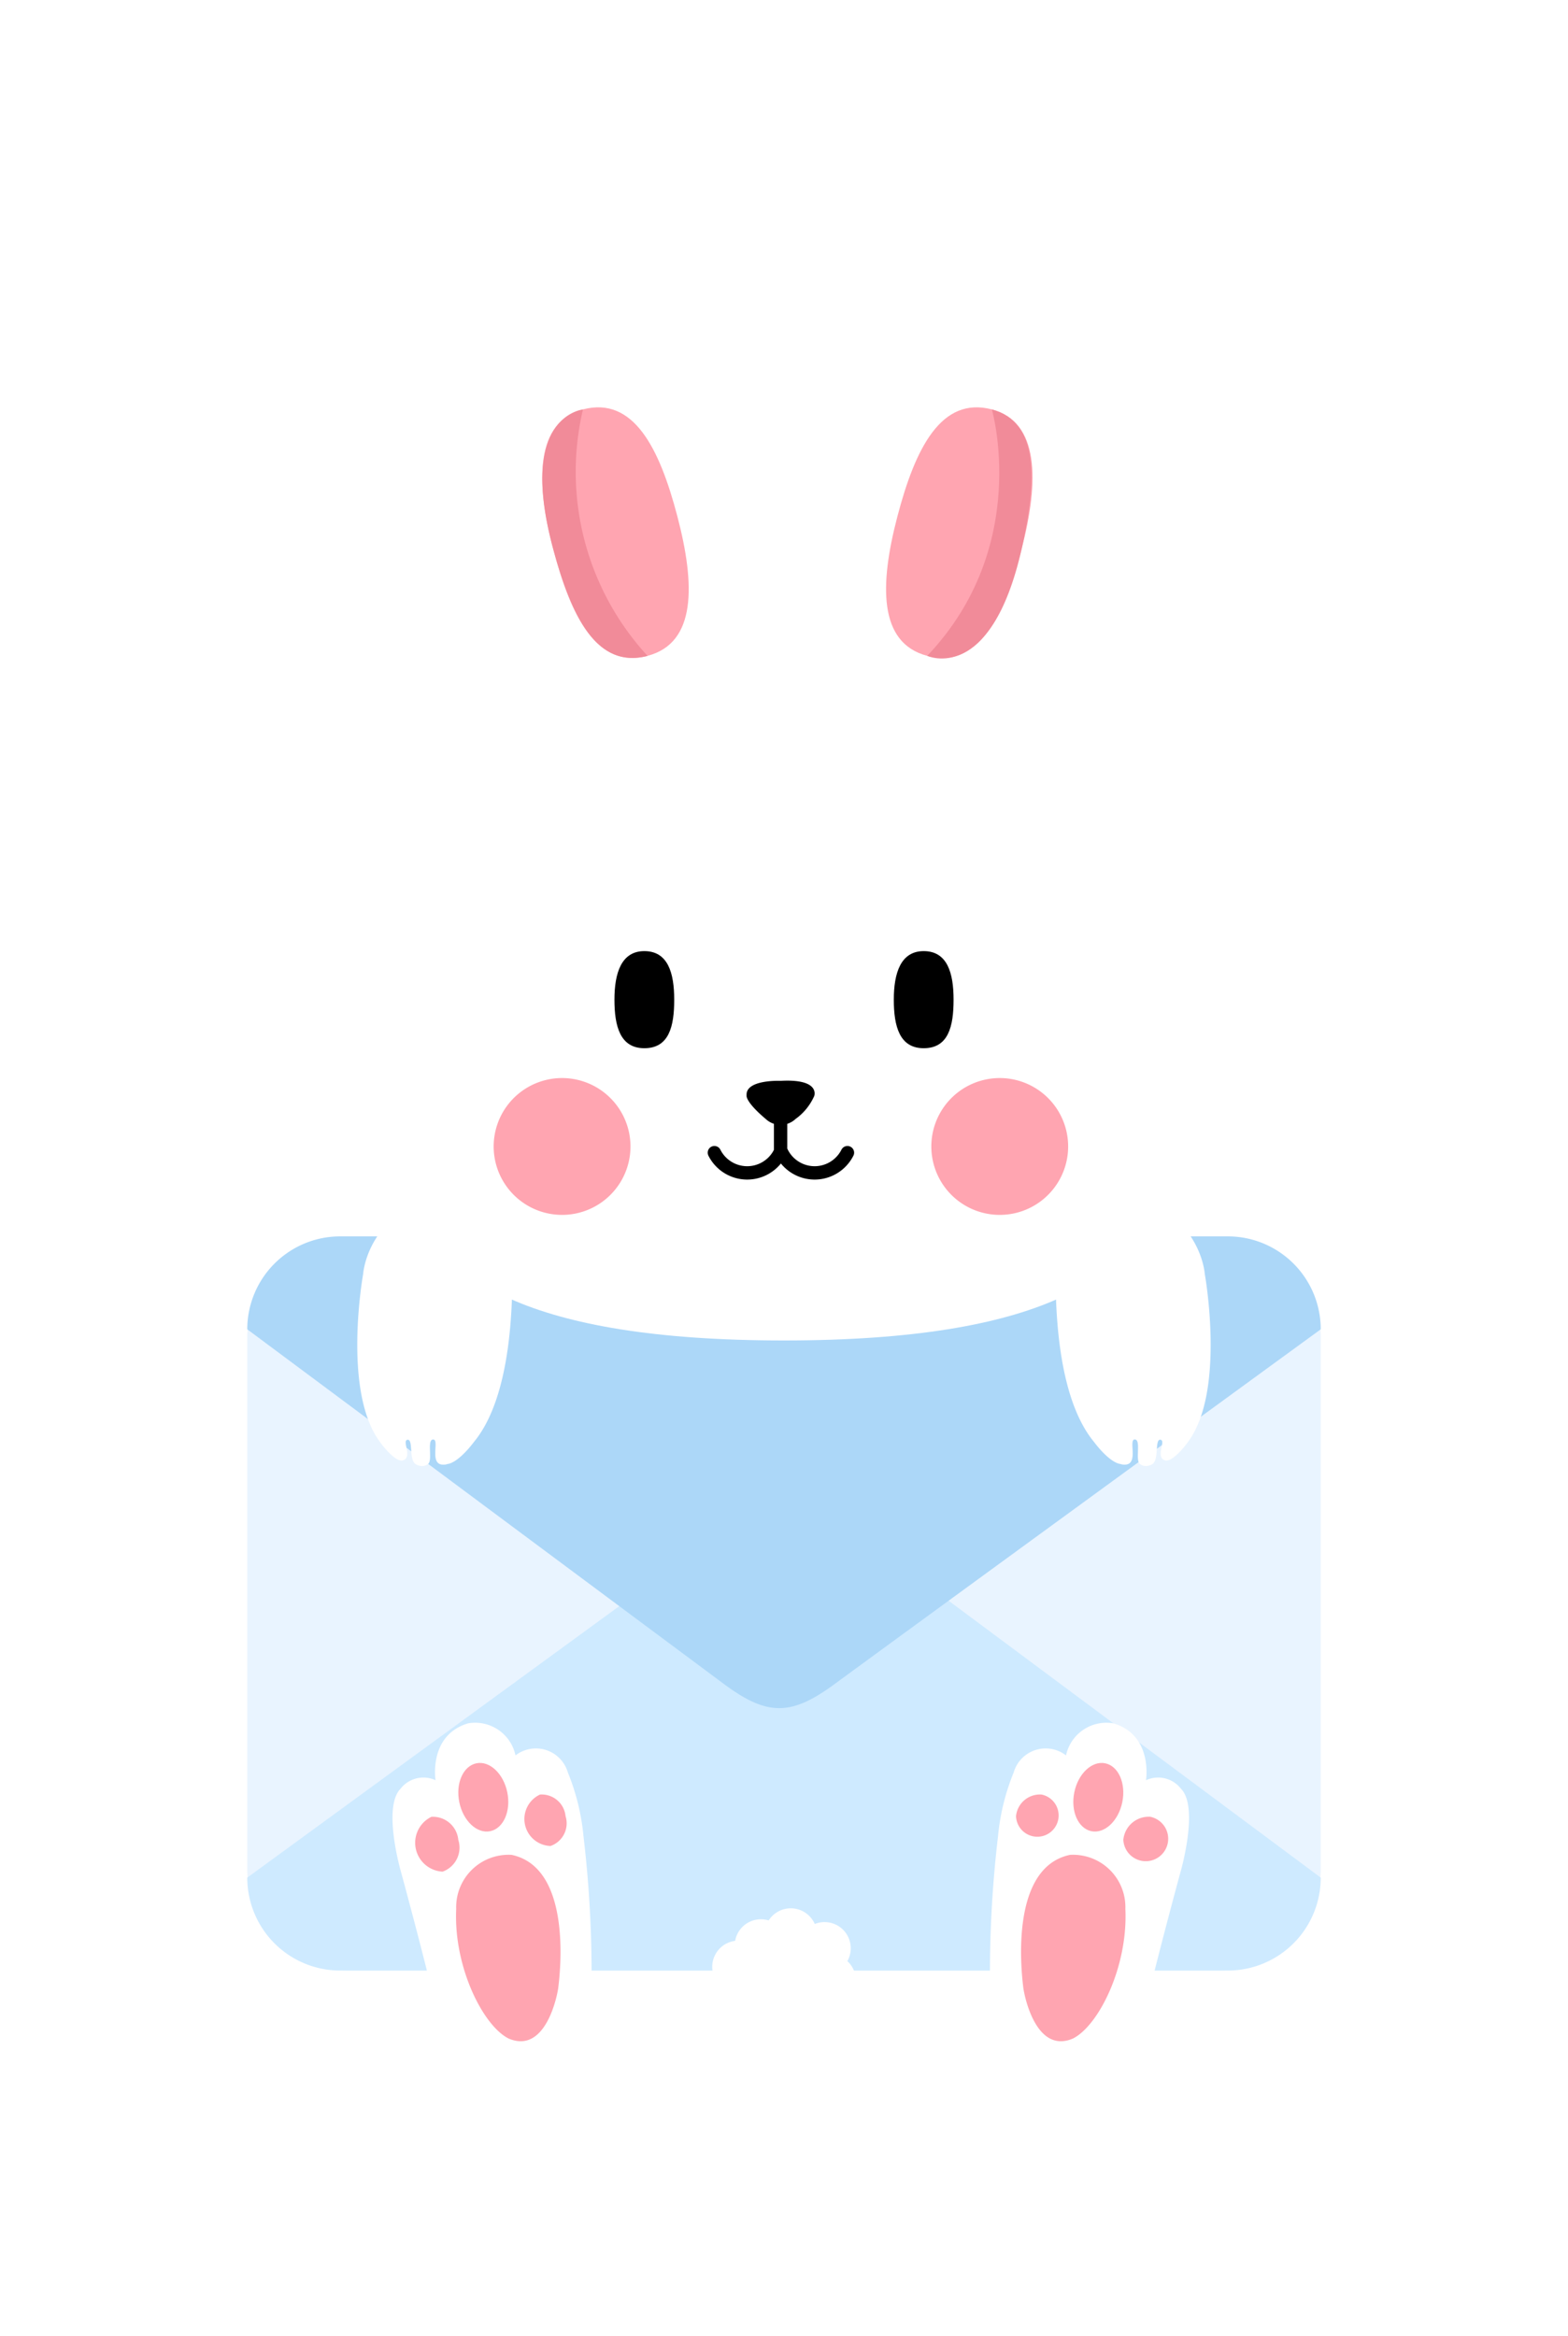 <svg xmlns="http://www.w3.org/2000/svg" xmlns:xlink="http://www.w3.org/1999/xlink" width="117.314" height="174.766" viewBox="0 0 117.314 174.766">
  <defs>
    <filter id="합치기_2" x="0" y="0" width="117.314" height="174.766" filterUnits="userSpaceOnUse">
      <feOffset input="SourceAlpha"/>
      <feGaussianBlur stdDeviation="6" result="blur"/>
      <feFlood flood-opacity="0.122"/>
      <feComposite operator="in" in2="blur"/>
      <feComposite in="SourceGraphic"/>
    </filter>
  </defs>
  <g id="그룹_65516" data-name="그룹 65516" transform="translate(21494.5 20906.5)">
    <g transform="matrix(1, 0, 0, 1, -21494.5, -20906.5)" filter="url(#합치기_2)">
      <path id="합치기_2-2" data-name="합치기 2" d="M61.541,137.75s-5.909.058-5.909-5.2c0,0-.016-.31-.033-.868a69.006,69.006,0,0,0-10.329-1.066,1.965,1.965,0,0,1-1.039.872,1.96,1.96,0,0,1-3.024,1.056,1.96,1.96,0,0,1-3.442-.007,1.961,1.961,0,0,1-2.168-1.62c-3.455.284-7.052.745-9.883,1.152-.011.312-.02.48-.02.48,0,5.254-5.909,5.2-5.909,5.2-4.584.374-5.827-6.726-5.827-6.726-.163-.679-.34-1.394-.521-2.114H6.952A6.952,6.952,0,0,1,0,121.959l.028-.02Q0,121.616,0,121.286V81.617q0-.329.028-.652L0,80.945a6.953,6.953,0,0,1,6.952-6.952H9.727a7.387,7.387,0,0,1,2.814-2.472c-1.878-5.72,1.282-12.411,1.282-16.071,0-8.163,2.758-15.457,8.288-20.286a31.7,31.7,0,0,1-5.528-9.874C9.124,3.168,23.282.007,23.282.007c11.756-.379,13.9,14.916,13.9,14.916a70.408,70.408,0,0,1,1.66,14.22c.429-.015.864-.022,1.3-.022h.015q.922,0,1.812.043a70.358,70.358,0,0,1,1.66-14.241S45.784-.372,57.54.007c0,0,14.158,3.161,6.7,25.282a31.644,31.644,0,0,1-5.747,10.131c5.336,4.829,8,12.011,8,20.03,0,3.66,3.16,10.351,1.282,16.071a7.386,7.386,0,0,1,2.814,2.472h2.775a6.953,6.953,0,0,1,6.952,6.952l-.028.02q.027.323.028.652v39.669q0,.329-.028.652l.028.02a6.952,6.952,0,0,1-6.952,6.952H67.889c-.181.72-.358,1.435-.521,2.114,0,0-1.18,6.74-5.48,6.74Q61.718,137.765,61.541,137.75Z" transform="translate(18.5 18.5)" fill="#fff" stroke="rgba(0,0,0,0)" stroke-miterlimit="10" stroke-width="1"/>
    </g>
    <path id="패스_18153" data-name="패스 18153" d="M31.166,199.923s12.274-2.152,20.345-2.26a66.584,66.584,0,0,1,19.639,2.119v-6.008l-39.984-.6Z" transform="translate(-21486.809 -20955.008)" fill="#fff"/>
    <path id="패스_18154" data-name="패스 18154" d="M72.689,168.211H7.625A7.625,7.625,0,0,1,0,160.586V120.917a7.625,7.625,0,0,1,7.625-7.625H72.689a7.625,7.625,0,0,1,7.625,7.625v39.669a7.625,7.625,0,0,1-7.625,7.625" transform="translate(-21476 -20927.301)" fill="#e9f4ff"/>
    <path id="패스_18155" data-name="패스 18155" d="M80.314,172.645a6.952,6.952,0,0,1-6.952,6.952H6.952A6.952,6.952,0,0,1,0,172.645l36.358-26.529h8.3Z" transform="translate(-21476 -20938.684)" fill="#ceeaff"/>
    <path id="패스_18156" data-name="패스 18156" d="M0,120.244a6.952,6.952,0,0,1,6.952-6.952h66.41a6.952,6.952,0,0,1,6.952,6.952s-33.091,24.12-36.358,26.529-5.048,2.416-8.3,0L0,120.244" transform="translate(-21476 -20927.301)" fill="#acd7f8"/>
    <path id="패스_18157" data-name="패스 18157" d="M24.207,114.135l-2.718-6.462c-8.082.638-8.443,6.462-8.443,6.462s-1.609,8.88,1.306,12.65h-.007S15.42,128.252,16,128.1c.791-.21-.1-1.505.372-1.545.441-.038.06,1.585.639,1.85a.984.984,0,0,0,.36.112.7.7,0,0,0,.551-.172c.325-.32-.128-1.809.362-1.809s-.3,1.809.684,1.88a.935.935,0,0,0,.4-.051s.718-.005,1.982-1.668h0c1.479-1.8,2.859-5.393,2.859-12.559" transform="translate(-21480.373 -20925.35)" fill="#fff"/>
    <path id="패스_18158" data-name="패스 18158" d="M92.6,114.135l2.718-6.462c8.082.638,8.443,6.462,8.443,6.462s1.609,8.88-1.306,12.65h.007s-1.076,1.467-1.653,1.313c-.791-.21.1-1.505-.372-1.545-.441-.038-.06,1.585-.639,1.85a.992.992,0,0,1-.361.112.7.7,0,0,1-.551-.172c-.325-.32.128-1.809-.362-1.809s.3,1.809-.684,1.88a.935.935,0,0,1-.4-.051s-.718-.005-1.982-1.668h0c-1.478-1.8-2.859-5.393-2.859-12.559" transform="translate(-21508.125 -20925.35)" fill="#fff"/>
    <path id="패스_18159" data-name="패스 18159" d="M30.937.006s-14.157,3.16-6.7,25.282c0,0,3.539,11.5,13.02,15.675l8.09-2.528s2.908-7.332-.506-23.512c0,0-2.149-15.3-13.9-14.916" transform="translate(-21483.658 -20888)" fill="#fff"/>
    <path id="패스_18161" data-name="패스 18161" d="M79.836.006s14.157,3.16,6.7,25.282c0,0-3.539,11.5-13.02,15.675l-8.09-2.528s-2.908-7.332.505-23.512c0,0,2.149-15.3,13.9-14.916" transform="translate(-21498.293 -20888)" fill="#fff"/>
    <path id="패스_18163" data-name="패스 18163" d="M46.509,97.244c38.685,0,26.327-19.09,26.327-26.327,0-14.54-8.754-26.327-26.327-26.327h-.015c-17.573,0-26.327,11.787-26.327,26.327,0,7.237-12.359,26.327,26.327,26.327Z" transform="translate(-21482.346 -20903.467)" fill="#fff"/>
    <g id="그룹_65441" data-name="그룹 65441" transform="translate(-21457.566 -20876.025)">
      <path id="패스_18160" data-name="패스 18160" d="M43.9,26.49c1.335,5.09,1.439,9.473-2.229,10.435-3.789.995-5.728-2.907-7.063-8s-1.317-9.5,2.228-10.434c3.791-.994,5.729,2.906,7.064,8" transform="translate(-30.155 -18.339)" fill="#ffa5b1"/>
      <path id="패스_18162" data-name="패스 18162" d="M74.028,26.49c-1.335,5.09-1.439,9.473,2.228,10.435,3.791.995,5.729-2.907,7.064-8s1.317-9.5-2.228-10.434c-3.791-.994-5.729,2.906-7.064,8" transform="translate(-43.819 -18.339)" fill="#ffa5b1"/>
      <path id="패스_18164" data-name="패스 18164" d="M88.45,99.05a5.118,5.118,0,1,0-3.743,6.195A5.118,5.118,0,0,0,88.45,99.05" transform="translate(-45.617 -44.986)" fill="#ffa5b1"/>
      <path id="패스_18165" data-name="패스 18165" d="M28.375,99.05a5.118,5.118,0,1,1,3.743,6.195,5.118,5.118,0,0,1-3.743-6.195" transform="translate(-28.225 -44.986)" fill="#ffa5b1"/>
    </g>
    <path id="패스_18168" data-name="패스 18168" d="M46.535,84.246c0,2.006-.387,3.632-2.236,3.632-1.8,0-2.236-1.626-2.236-3.632s.524-3.632,2.236-3.632c1.764,0,2.236,1.626,2.236,3.632" transform="translate(-21490.592 -20915.963)"/>
    <path id="패스_18169" data-name="패스 18169" d="M78.535,84.246c0,2.006-.387,3.632-2.236,3.632-1.8,0-2.236-1.626-2.236-3.632s.524-3.632,2.236-3.632c1.764,0,2.236,1.626,2.236,3.632" transform="translate(-21501.691 -20915.963)"/>
    <path id="패스_18170" data-name="패스 18170" d="M63.18,196.791a1.959,1.959,0,1,1-1.959-1.959,1.959,1.959,0,0,1,1.959,1.959" transform="translate(-21496.557 -20955.582)" fill="#fff"/>
    <path id="패스_18171" data-name="패스 18171" d="M63.18,192.211a1.959,1.959,0,1,1-1.959-1.959,1.959,1.959,0,0,1,1.959,1.959" transform="translate(-21496.557 -20953.996)" fill="#fff"/>
    <path id="패스_18172" data-name="패스 18172" d="M67.051,193.791a1.959,1.959,0,1,1-1.959-1.959,1.959,1.959,0,0,1,1.959,1.959" transform="translate(-21497.9 -20954.545)" fill="#fff"/>
    <path id="패스_18173" data-name="패스 18173" d="M67.631,197.469a1.959,1.959,0,1,1-1.959-1.959,1.959,1.959,0,0,1,1.959,1.959" transform="translate(-21498.1 -20955.82)" fill="#fff"/>
    <path id="패스_18174" data-name="패스 18174" d="M65.76,199.469A1.959,1.959,0,1,1,63.8,197.51a1.959,1.959,0,0,1,1.959,1.959" transform="translate(-21497.453 -20956.514)" fill="#fff"/>
    <path id="패스_18175" data-name="패스 18175" d="M61.383,200.469a1.959,1.959,0,1,1-1.959-1.959,1.96,1.96,0,0,1,1.959,1.959" transform="translate(-21495.934 -20956.861)" fill="#fff"/>
    <path id="패스_18176" data-name="패스 18176" d="M58.383,198.92a1.959,1.959,0,1,1-1.959-1.959,1.96,1.96,0,0,1,1.959,1.959" transform="translate(-21494.893 -20956.328)" fill="#fff"/>
    <path id="패스_18177" data-name="패스 18177" d="M57.18,195.92a1.959,1.959,0,1,1-1.959-1.959,1.959,1.959,0,0,1,1.959,1.959" transform="translate(-21494.475 -20955.285)" fill="#fff"/>
    <path id="패스_18178" data-name="패스 18178" d="M59.76,193.469A1.959,1.959,0,1,1,57.8,191.51a1.959,1.959,0,0,1,1.959,1.959" transform="translate(-21495.371 -20954.434)" fill="#fff"/>
    <path id="패스_18179" data-name="패스 18179" d="M30.928,177.512a16.679,16.679,0,0,0-1.169-4.772,2.49,2.49,0,0,0-3.919-1.285,3.087,3.087,0,0,0-3.54-2.4c-2.991.885-2.444,4.256-2.444,4.256a2.163,2.163,0,0,0-2.612.632c-1.39,1.39.042,6.278.042,6.278s1.465,5.364,2.444,9.439c0,0,1.243,7.1,5.827,6.726,0,0,5.909.058,5.909-5.2a87.48,87.48,0,0,0-.538-13.675" transform="translate(-21481.771 -20946.637)" fill="#fff"/>
    <path id="패스_18184" data-name="패스 18184" d="M85.685,177.512a16.678,16.678,0,0,1,1.169-4.772,2.49,2.49,0,0,1,3.919-1.285,3.087,3.087,0,0,1,3.54-2.4c2.991.885,2.444,4.256,2.444,4.256a2.163,2.163,0,0,1,2.612.632c1.39,1.39-.042,6.278-.042,6.278s-1.465,5.364-2.444,9.439c0,0-1.243,7.1-5.827,6.726,0,0-5.909.058-5.909-5.2a87.475,87.475,0,0,1,.538-13.675" transform="translate(-21505.516 -20946.637)" fill="#fff"/>
    <g id="그룹_65439" data-name="그룹 65439" transform="translate(-21463.455 -20774.619)">
      <path id="패스_18180" data-name="패스 18180" d="M28.09,184.131a3.918,3.918,0,0,0-4.164,4.039c-.208,4.3,1.984,8.724,3.921,9.7,2.812,1.206,3.671-3.346,3.721-3.849s1.206-8.878-3.478-9.887" transform="translate(-20.839 -177.253)" fill="#ffa5b1"/>
      <path id="패스_18181" data-name="패스 18181" d="M27.838,175.8c.286,1.4-.285,2.7-1.277,2.906s-2.029-.769-2.315-2.172.285-2.7,1.277-2.906,2.028.769,2.315,2.172" transform="translate(-20.928 -173.6)" fill="#ffa5b1"/>
      <path id="패스_18182" data-name="패스 18182" d="M34.817,178.822a1.794,1.794,0,0,1-1.125,2.234,2.018,2.018,0,0,1-.787-3.847,1.794,1.794,0,0,1,1.912,1.613" transform="translate(-23.549 -174.843)" fill="#ffa5b1"/>
      <path id="패스_18183" data-name="패스 18183" d="M22.447,181.48a1.906,1.906,0,0,1-1.174,2.378,2.161,2.161,0,0,1-.839-4.1,1.905,1.905,0,0,1,2.014,1.726" transform="translate(-19.204 -175.726)" fill="#ffa5b1"/>
      <path id="패스_18185" data-name="패스 18185" d="M92.283,184.131a3.917,3.917,0,0,1,4.163,4.039c.208,4.3-1.984,8.724-3.921,9.7-2.812,1.206-3.671-3.346-3.721-3.849s-1.206-8.878,3.479-9.887" transform="translate(-43.294 -177.253)" fill="#ffa5b1"/>
      <path id="패스_18186" data-name="패스 18186" d="M94.7,175.8c-.287,1.4.285,2.7,1.276,2.906s2.029-.769,2.315-2.172-.285-2.7-1.276-2.906-2.029.769-2.315,2.172" transform="translate(-45.368 -173.6)" fill="#ffa5b1"/>
      <path id="패스_18187" data-name="패스 18187" d="M88.04,178.822a1.594,1.594,0,1,0,1.912-1.613,1.794,1.794,0,0,0-1.912,1.613" transform="translate(-43.068 -174.843)" fill="#ffa5b1"/>
      <path id="패스_18188" data-name="패스 18188" d="M100.327,181.48a1.679,1.679,0,1,0,2.014-1.726,1.906,1.906,0,0,0-2.014,1.726" transform="translate(-47.327 -175.726)" fill="#ffa5b1"/>
    </g>
    <path id="패스_18189" data-name="패스 18189" d="M59.751,95.466s-2.635-.115-2.55,1.083c0,0-.152.438,1.451,1.788a1.631,1.631,0,0,0,2.209-.016,4.207,4.207,0,0,0,1.4-1.721s.489-1.3-2.511-1.133" transform="translate(-21495.842 -20921.111)"/>
    <line id="선_60" data-name="선 60" y2="3.729" transform="translate(-21436.098 -20823.994)" fill="none" stroke="#000" stroke-miterlimit="10" stroke-width="1"/>
    <path id="패스_18190" data-name="패스 18190" d="M58.418,103.7a2.747,2.747,0,0,1-4.908,0" transform="translate(-21494.561 -20923.971)" fill="none" stroke="#000" stroke-linecap="round" stroke-linejoin="round" stroke-width="1"/>
    <path id="패스_18191" data-name="패스 18191" d="M61.239,103.7a2.747,2.747,0,0,0,4.908,0" transform="translate(-21497.244 -20923.971)" fill="none" stroke="#000" stroke-linecap="round" stroke-linejoin="round" stroke-width="1"/>
    <g id="그룹_65440" data-name="그룹 65440" transform="translate(-21453.926 -20875.867)">
      <path id="패스_18166" data-name="패스 18166" d="M36.84,18.577s-4.941.451-2.228,10.434c1.379,5.078,3.273,8.991,7.063,8A20.323,20.323,0,0,1,36.84,18.577" transform="translate(-33.798 -18.577)" fill="#f18b99"/>
      <path id="패스_18167" data-name="패스 18167" d="M77.892,37.008s4.76,2.182,7.064-8c1.161-5.132,1.317-9.5-2.229-10.434,0,0,2.97,10.226-4.835,18.431" transform="translate(-49.092 -18.577)" fill="#f18b99"/>
    </g>
  </g>
</svg>
